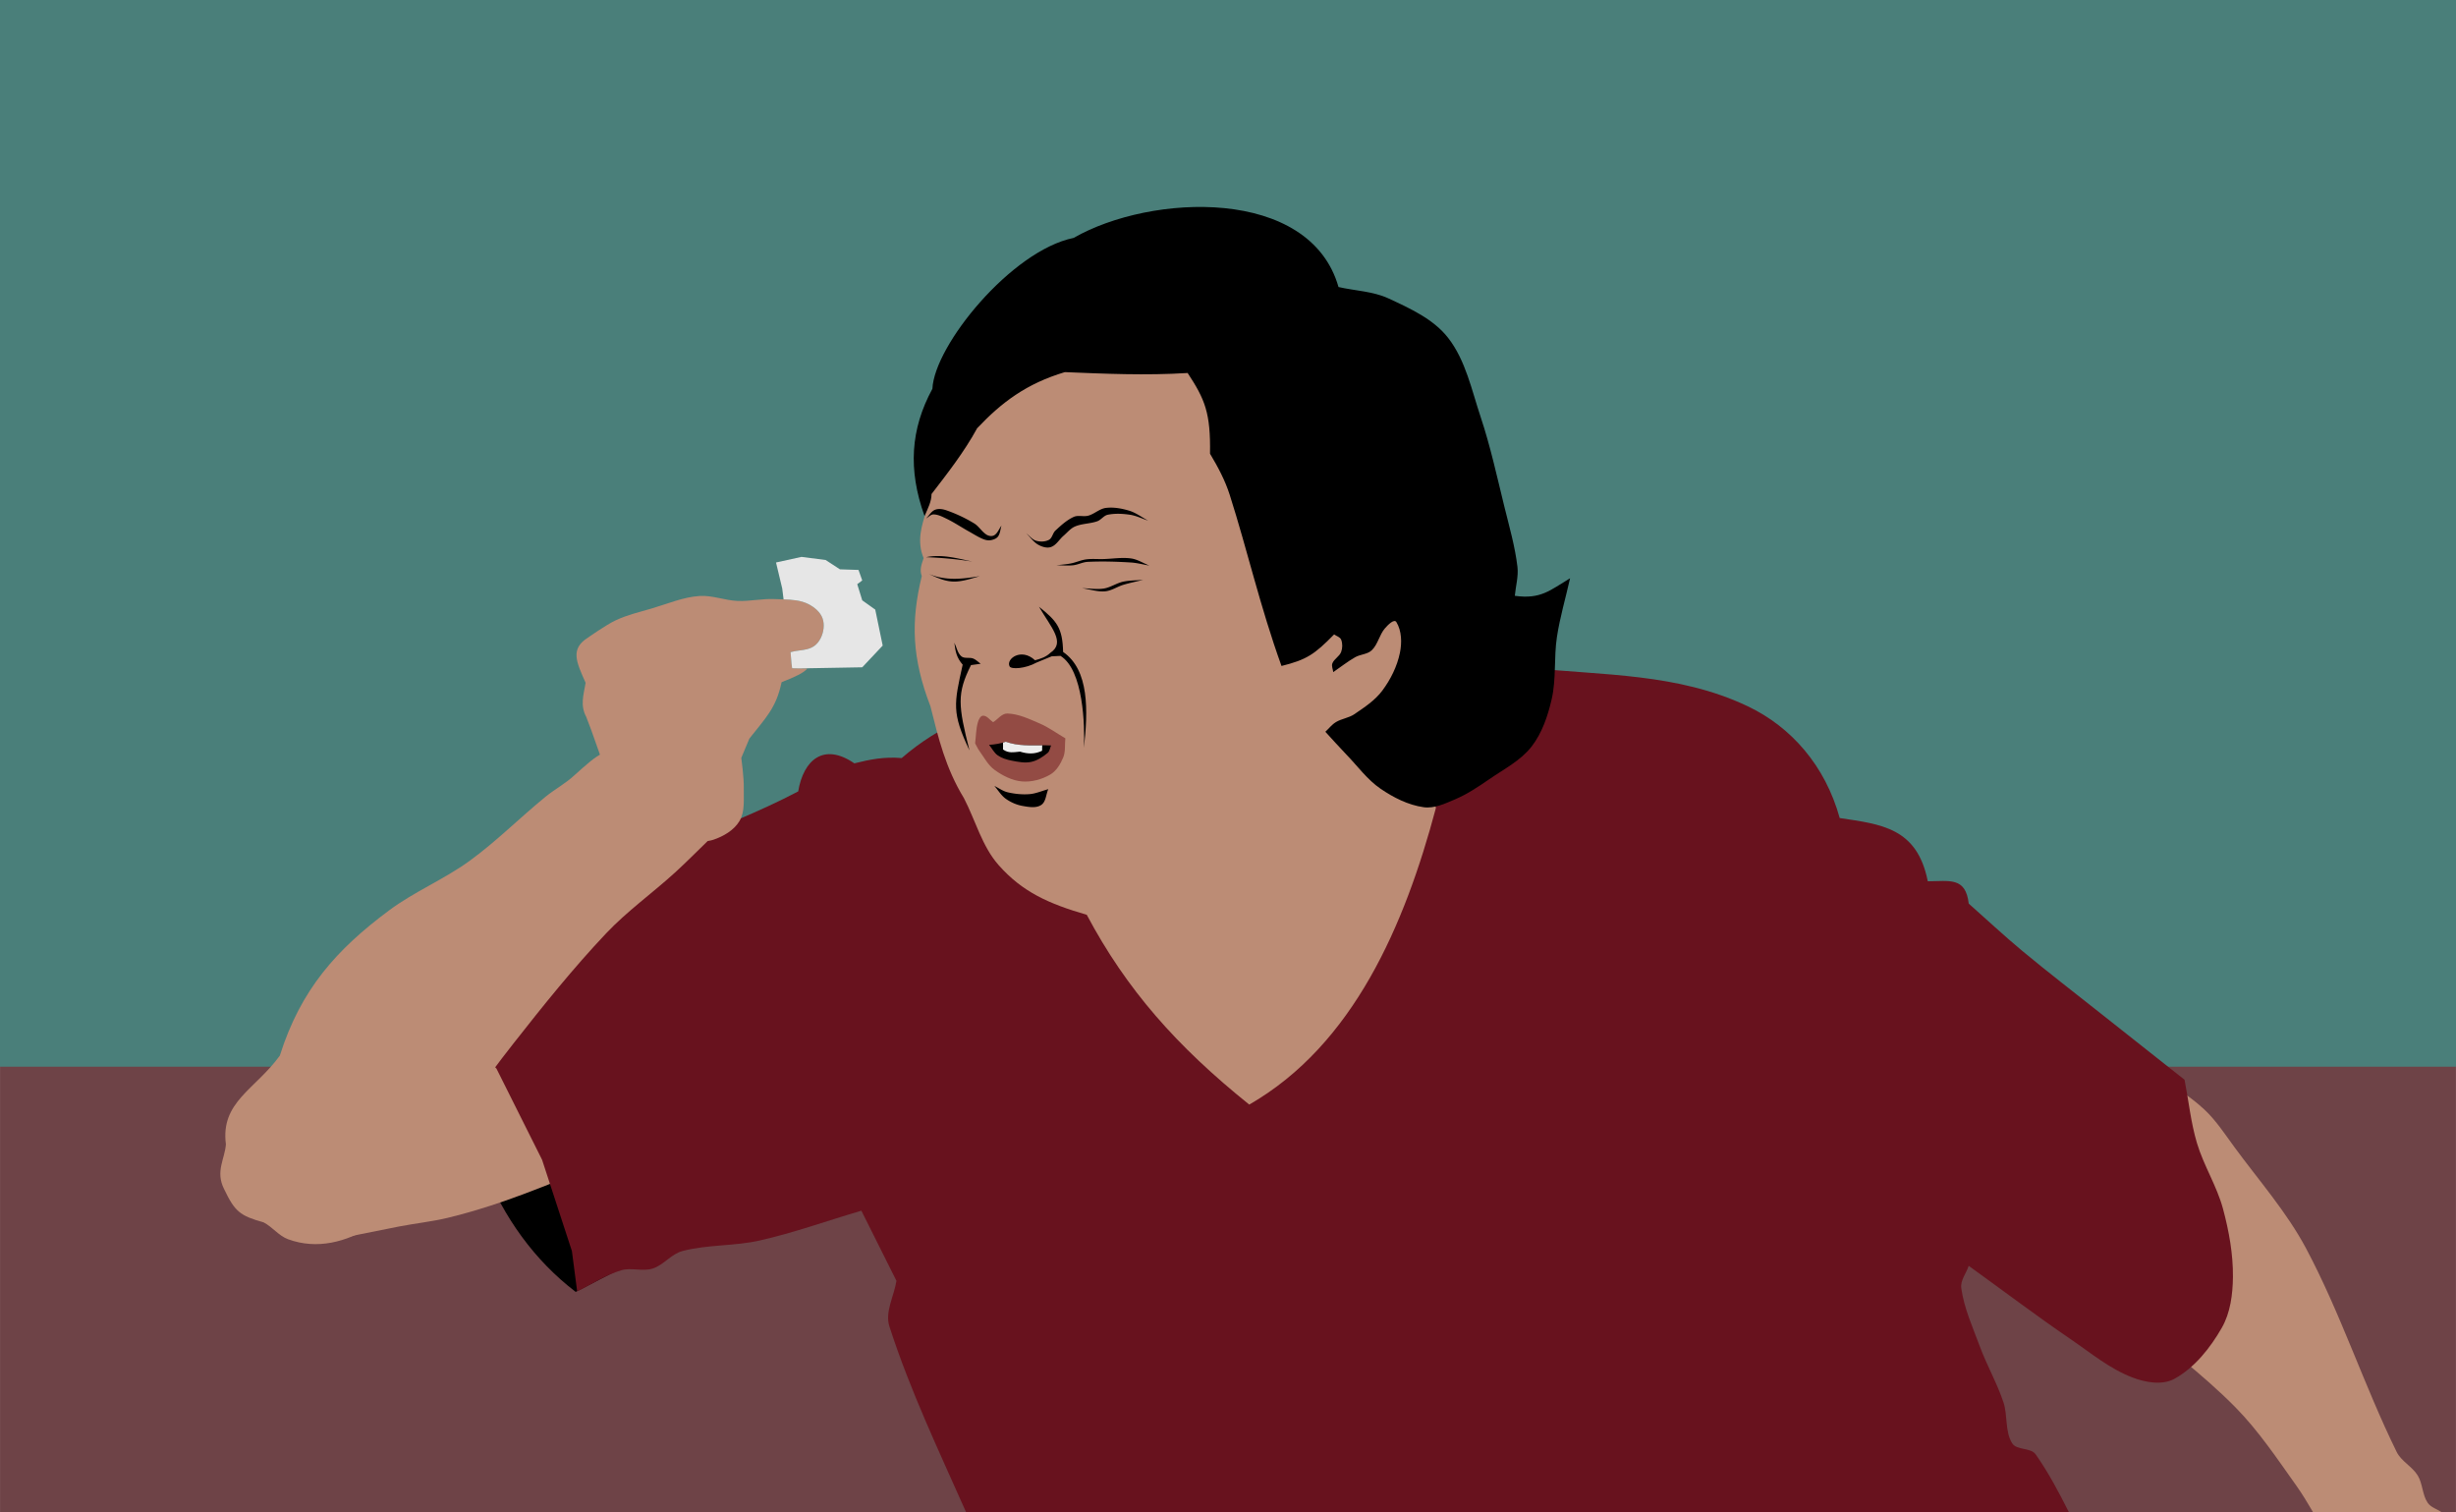 <?xml version="1.0"?>
<svg xmlns="http://www.w3.org/2000/svg" width="1299.152" height="800" viewBox="0 0 1299.152 800">
  <path style="marker:none" color="#000" fill="#6e4347" overflow="visible" d="M.016.015h1299.12v799.888H.016z"/>
  <path style="marker:none" color="#000" fill="#4a7f7a" overflow="visible" d="M0 0h1299.152v564.22H0z"/>
  <path d="M237.598 521.268c2.621 73.17 23.464 128.758 66.928 162.07l66.927-34.776-65.615-122.045z"/>
  <path d="M1140.475 567.863l-15.102 127.294c19.028 16.404 39.445 31.31 57.08 49.204 12.253 12.433 22.033 27.105 32.153 41.328 3.266 4.59 6.174 9.44 9.013 14.311h68.122c-2.48-1.798-5.863-2.594-7.571-5.115-2.872-4.24-2.592-10.061-5.257-14.433-2.903-4.76-8.684-7.46-11.145-12.463-17.327-35.233-29.45-72.969-47.905-107.624-10.325-19.39-25.082-36.067-38.06-53.792-4.964-6.78-9.618-13.946-15.752-19.69-7.758-7.266-17.046-12.677-25.576-19.02zM305.773 620.435c-12.991 4.949-25.83 10.318-38.974 14.847-9.761 3.364-19.658 6.39-29.694 8.815-8.551 2.067-17.344 2.972-25.982 4.64-13.789 2.663-27.53 5.568-41.294 8.351l13.456-84.442 86.298-33.406" fill="#bc8c75"/>
  <path d="M809.768 353.285c-111.69 28.635-253.279-21.334-332.798 47.682-9.338-.777-16.722.72-25.049 2.801-16.173-11.14-26.915-1.855-29.697 14.839-20.462 10.805-43.636 19.724-63.089 27.83l-77.033 37.126-52.879 23.201.914 25.049 32.478 33.412 24.135 48.25 15.772 48.25 2.781 21.354c7.733-3.712 14.991-8.661 23.202-11.144 5.337-1.614 11.386.738 16.706-.934 5.82-1.829 9.87-7.728 15.772-9.276 13.286-3.485 27.441-2.54 40.84-5.562 18.238-4.112 35.873-10.514 53.813-15.772l18.553 37.106c-1.237 8.042-6.214 16.392-3.715 24.135 10.899 33.764 26.207 65.9 40.618 98.368h583.366c-5.34-10.574-10.842-21.046-17.64-30.712-2.645-3.761-10.043-1.997-12.463-5.907-3.884-6.273-2.255-14.639-4.588-21.638-3.378-10.136-8.78-19.514-12.484-29.535-3.74-10.122-8.344-20.145-9.824-30.834-.57-4.11 2.626-7.877 3.938-11.814 17.935 12.905 35.536 26.263 53.792 38.71 10.63 7.249 20.778 15.759 32.802 20.34 6.953 2.648 15.805 4.262 22.309.649 10.688-5.938 18.867-16.288 24.947-26.896 4.565-7.965 5.811-17.715 5.907-26.896.126-12.155-2.105-24.35-5.258-36.091-3.233-12.042-10.22-22.822-13.782-34.772-3.248-10.893-4.37-22.318-6.557-33.472-14.654-11.593-29.333-23.154-43.967-34.772-14.018-11.13-28.217-22.027-41.978-33.473-9.65-8.026-18.81-16.615-28.215-24.927-1.637-14.28-10.269-11.814-21.659-11.814-5.644-28.391-24.657-30.13-46.586-33.452-7.66-27.672-25.621-48.14-48.554-59.07-37.104-17.68-77.045-16.29-114.83-20.339z" fill="#68121e"/>
  <path d="M152.298 655.451c-4.86-1.815-8.194-6.463-12.795-8.858-12.602-3.57-15.23-5.649-20.997-17.716-4.695-9.296.485-15.994.984-23.621-2.916-22.472 15.59-28.978 28.543-46.916 11.038-35.003 30.062-56.18 57.741-76.77 13.387-9.973 29.143-16.437 42.65-26.246 14.129-10.26 26.501-22.748 40.026-33.792 4.964-4.053 10.735-7.11 15.42-11.482 1.974-1.843 6.351-5.642 8.44-7.354 4.743-3.888 8.643-5.415 13.892-8.586 17.388 16.513 32.456 32.562 49.845 49.075-6.343 6.124-12.512 12.434-19.029 18.373-11.969 10.906-25.292 20.385-36.417 32.151-17.382 18.386-33.251 38.175-48.883 58.07-8.452 10.757-16.835 21.731-23.294 33.792-3.381 16.926-4.401 18.527-15.747 30.511-19.095 22.511-49.35 50.789-80.38 39.37z" fill="#bc8c75"/>
  <path d="M391.138 434.327c-2.9 4.842-8.432 8.034-13.78 9.843-3.212 1.087-6.82.862-10.17.328-5.056-.807-9.708-3.283-14.435-5.25-3.794-1.578-7.585-3.212-11.155-5.249-2.871-1.638-8.202-5.577-8.202-5.577-11.217-7.628-14.715-13.8-15.091-26.574l-5.577-15.748-2.625-6.89c-3.28-6.182-1.46-11.443-.328-18.044-4.943-11.109-8.286-17.978 1.312-23.95 0 0 9.511-6.735 14.764-9.186 6.048-2.822 12.624-4.354 19.028-6.233 8.348-2.45 16.579-6.024 25.262-6.562 6.715-.416 13.29 2.354 20.013 2.625 6.564.264 13.122-1.303 19.684-.984 5.963.29 12.384-.06 17.717 2.624 3.177 1.6 6.34 4.2 7.545 7.546 1.192 3.307.608 7.365-.984 10.498-3.744 7.37-10.234 5.718-15.94 7.395l.71 8.524 8.173.155c-1.755 2.214-6.743 4.549-13.612 7.22-2.916 13.841-8.49 18.869-17.06 29.855l-4.265 10.17s1.433 10.482 1.313 15.748c-.137 5.953.763 12.608-2.297 17.716z" fill="#bc8c75"/>
  <path d="M423.95 294.561l-13.459 2.964 3.289 13.783.71 5.724c4.532.151 9.108.481 13.073 2.476 3.177 1.6 6.324 4.185 7.53 7.531 1.192 3.307.618 7.381-.974 10.515-3.744 7.37-10.227 5.71-15.934 7.389l.487 5.947.325 2.578 4.019.081 33.087-.588 10.819-11.49-3.938-19.02-6.881-4.912-2.64-8.545 2.64-1.97-1.97-5.561-9.844-.325-7.551-4.933-12.789-1.644z" fill="#e6e6e6"/>
  <path d="M660.818 584.259c-38.339-30.8-64.888-60.808-85.957-100.392-20.07-5.82-33.964-11.992-46.587-26.246-8.82-9.96-12.248-23.622-18.372-35.433-9.76-15.988-13.555-31.91-17.716-48.555-9.828-25.541-10.44-44.92-4.593-68.896-1.284-3.48-.047-6.421.984-9.515-3.704-8.846-1.158-17.177 1.64-25.426l13.452-52.328 53.804-47.243 129.919 6.233 53.805 153.213 18.34 97.752c-16.46 61.82-43.593 125.153-98.72 156.836z" fill="#bc8c75"/>
  <path d="M489.042 272.92c-8.779-24.473-7.432-45.894 4.175-67.276 1.017-22.946 41.751-73.076 74.7-79.803 40.985-23.509 124.97-27.152 140.12 25.983 8.815 2.01 18.244 2.225 26.446 6.031 11.44 5.308 23.807 10.924 31.55 20.879 9.24 11.88 12.408 27.48 17.167 41.757 5.16 15.481 8.635 31.478 12.527 47.325 2.605 10.606 5.683 21.169 6.96 32.014.598 5.09-.929 10.208-1.392 15.311 13.738 1.95 18.671-2.944 29.23-9.279-2.32 10.362-5.362 20.588-6.96 31.086-1.658 10.895-.293 22.207-2.784 32.942-2.051 8.843-5.087 17.898-10.671 25.055-5.766 7.39-14.555 11.845-22.27 17.167-5.765 3.975-11.655 7.923-18.096 10.67-5.278 2.253-11.02 4.979-16.703 4.177-8.163-1.153-15.922-5.1-22.734-9.744-7.048-4.805-12.158-11.97-18.095-18.095-3.809-3.93-7.424-8.042-11.135-12.063 1.856-1.701 3.414-3.799 5.567-5.104 3.022-1.831 6.82-2.19 9.744-4.175 5.356-3.639 10.985-7.33 14.847-12.528 4.373-5.887 7.805-12.766 9.28-19.95 1.094-5.337.97-11.582-1.857-16.24-1.185-1.951-4.528 1.53-6.031 3.248-2.97 3.394-3.724 8.46-6.96 11.6-2.288 2.22-6.043 2.136-8.815 3.711-4.066 2.31-7.733 5.259-11.6 7.888-.154-1.547-1.03-3.192-.464-4.64.925-2.362 3.76-3.653 4.64-6.031.752-2.03.804-4.486 0-6.496-.574-1.436-2.474-1.856-3.712-2.784-10.474 10.69-14.586 13.39-27.838 16.703-11.361-31.516-17.977-60.98-27.374-90.474-2.464-7.733-6.264-14.847-10.44-21.807.351-21.536-2.628-28.681-11.83-42.685-22.238 1.388-44.308.384-64.957-.464-20.176 6.041-33.309 15.836-46.397 29.694-6.965 12.751-15.931 24.144-24.127 34.798.023 3.866-1.943 7.733-3.711 11.6zM509.224 351.563c-3.219-3.708-3.85-6.959-4.407-11.599 1.237 2.397 1.643 5.46 3.712 7.192 1.628 1.363 4.282.394 6.263 1.16 1.501.58 2.63 1.855 3.944 2.783l-5.104.696c-7.556 15.06-6.794 21.346-.812 45.115-9.458-20.025-8.168-24.594-3.596-45.347zM549.59 320.941c6.515 11.102 14.166 18.896 6.032 24.359-2.44 2.288-5.01 3.08-8.12 3.943-7.326-6.81-15.503-.685-13.455 3.248.847 1.626 8.162 1.305 14.383-2.088l7.888-3.247 4.64-.232c12.125 7.412 12.964 36.996 12.39 48.614 2.214-19.475 2.902-41.117-10.999-50.702-.295-12.672-3.239-16.334-12.759-23.895z"/>
  <path d="M489.89 274.225c1.312-.71 2.444-2.155 3.936-2.132 2.42.037 4.71 1.245 6.89 2.297 4.08 1.968 7.849 4.528 11.81 6.725 2.546 1.412 5.003 3.033 7.71 4.101 1.23.485 2.639.74 3.937.492 1.394-.267 2.942-.819 3.773-1.968 1.176-1.626 1.203-3.828 1.805-5.742-1.258 1.695-1.994 3.95-3.773 5.086-1.107.706-2.803.498-3.937-.164-2.607-1.525-4.145-4.502-6.726-6.07a77.194 77.194 0 00-14.6-6.89c-1.912-.667-4.183-1.07-6.069-.328-2.05.808-3.17 3.062-4.757 4.593zM542.874 282.1c2.132 2.022 3.822 4.652 6.397 6.069 1.993 1.096 4.585 1.915 6.726 1.148 2.77-.992 4.327-3.99 6.561-5.905 1.978-1.695 3.678-3.89 6.07-4.922 3.715-1.601 8.003-1.423 11.81-2.788 2.058-.738 3.435-3.016 5.578-3.445 3.807-.761 7.805-.561 11.647 0 3.353.49 6.452 2.078 9.678 3.117-3.335-1.75-6.4-4.162-10.006-5.25-3.955-1.192-8.203-1.973-12.303-1.476-3.379.41-6.072 3.187-9.35 4.101-2.485.693-5.36-.408-7.71.656-3.666 1.66-6.724 4.485-9.679 7.218-1.47 1.36-1.677 3.98-3.444 4.921-1.985 1.056-4.566 1.114-6.726.492-2.102-.604-3.5-2.624-5.25-3.937zM558.95 298.995c2.515-.328 5.058-.486 7.545-.984 2.719-.544 5.292-1.76 8.038-2.132 2.927-.398 5.906-.103 8.858-.164 4.976-.103 9.999-1.019 14.928-.329 3.429.48 6.452 2.516 9.678 3.773-3.28-.546-6.522-1.44-9.842-1.64-7.588-.458-15.21-.695-22.801-.328-2.637.127-5.087 1.516-7.71 1.804-2.88.317-5.796 0-8.694 0zM583.884 311.298c3.552-.565 6.657-2.834 10.17-3.609 3.485-.768 7.108-.656 10.662-.984-3.5.875-7.044 1.586-10.498 2.625-3.28.986-6.266 3.162-9.678 3.445-4.07.336-8.093-1.094-12.14-1.64 3.828.054 7.703.765 11.484.163zM489.89 294.73c8.24-1.727 16.382.58 24.441 2.297a203.741 203.741 0 00-24.442-2.297zM491.366 303.588c8.87 3.728 17.717 2.705 26.902 1.149-12.432 3.757-15.505 4.302-26.902-1.149zM533.032 419.072c3.74.877 7.652 1.276 11.482.984 3.439-.263 6.671-1.75 10.007-2.625-1.258 2.789-1.21 6.698-3.773 8.366-2.754 1.792-6.607 1.06-9.843.492-3.16-.554-6.24-1.917-8.858-3.773-2.48-1.758-4.046-4.538-6.07-6.807 2.352 1.12 4.519 2.768 7.055 3.363z"/>
  <path d="M515.807 393.154c.493-3.719.425-7.555 1.477-11.155.414-1.418 1.311-3.445 2.788-3.445 2.093 0 3.5 2.297 5.25 3.445 2.515-1.531 4.602-4.672 7.545-4.593 5.948.158 11.59 2.909 17.06 5.25 4.82 2.061 9.077 5.248 13.616 7.873-.383 3.39.17 7.023-1.149 10.17-1.461 3.49-3.614 7.127-6.89 9.022-4.43 2.565-9.825 4.037-14.927 3.61-5.201-.437-10.19-3.033-14.435-6.07-3.48-2.49-5.51-6.555-8.038-10.006-.926-1.264-1.531-2.734-2.297-4.101z" fill="#934b44"/>
  <path d="M523.19 393.974c3.25-.191 6.025-.696 8.857-1.64 7.942 2.848 16.216 1.56 23.95 1.968-.602 1.312-.693 3.016-1.804 3.937-2.545 2.107-5.465 4.06-8.695 4.757-3.374.727-6.946.002-10.334-.656-2.582-.502-5.225-1.283-7.382-2.789-1.974-1.38-3.062-3.718-4.593-5.577z"/>
  <path d="M532.04 392.34c-.49.164-.971.309-1.461.447v3.654c2.972 2.11 5.548 1.433 9.012 1.136 4.064 1.28 7.862 1.408 11.652-.487l.06-2.862c-6.335.03-12.905.392-19.263-1.888z" fill="#ececec"/>
</svg>
